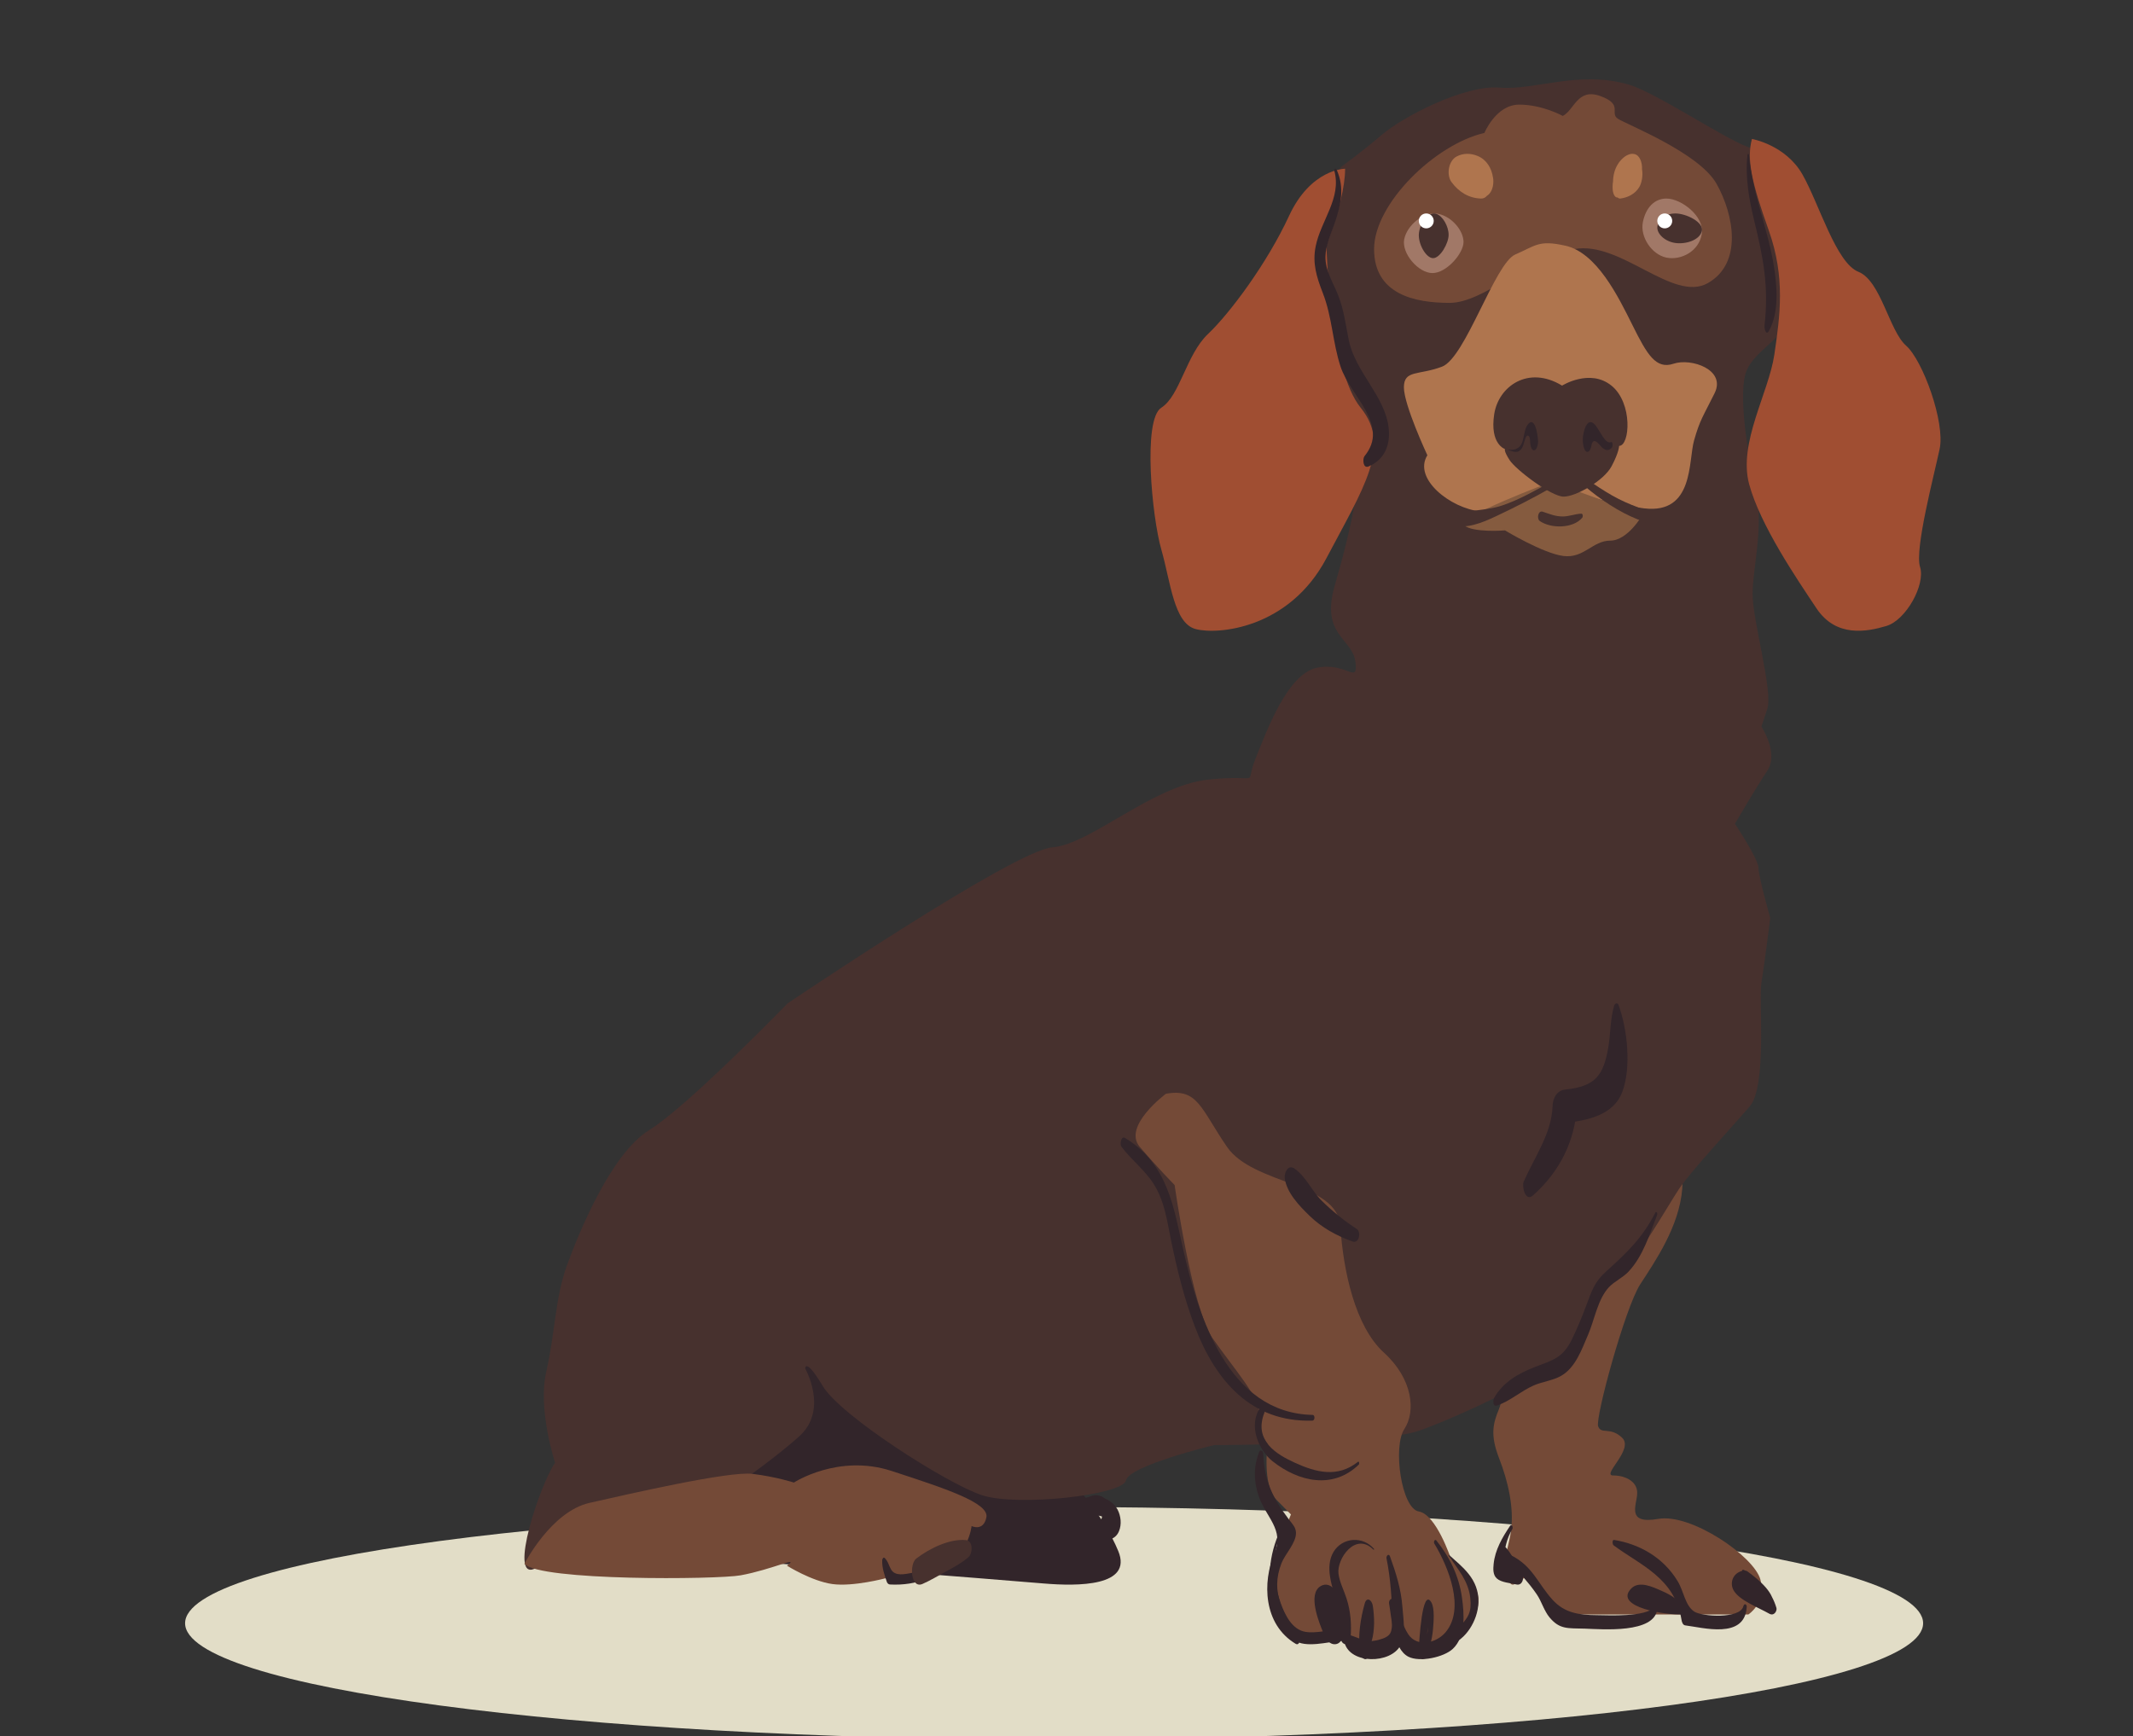 <svg width="242" height="197" viewBox="0 0 242 197" fill="none" xmlns="http://www.w3.org/2000/svg">
<rect x="0" y="0" width="242" height="197" fill="#333333" stroke="none"/>
<g clip-path="url(#clip0_1552_258)">
<path d="M119.594 197.386C174.046 197.386 218.188 191.479 218.188 184.193C218.188 176.907 174.046 171 119.594 171C65.142 171 21 176.907 21 184.193C21 191.479 65.142 197.386 119.594 197.386Z" fill="#E2DDC7"/>
<path d="M170.075 155.596C170.075 155.596 170.758 158.222 170.075 159.868C169.391 161.51 169.05 162.824 170.075 165.454C171.096 168.084 171.779 171.039 171.437 173.665C171.096 176.296 169.733 178.263 172.458 178.922C175.183 179.58 174.504 183.194 176.208 183.194H198.367C198.367 183.194 200.413 181.881 199.73 179.251C199.047 176.625 191.888 171.694 188.138 172.352C184.388 173.011 185.75 170.71 185.75 169.397C185.75 168.084 184.388 167.425 183.021 167.425C181.655 167.425 185.409 164.47 184.046 163.153C182.684 161.84 181.659 162.824 181.317 161.84C180.975 160.856 184.384 148.372 186.088 145.742C187.792 143.115 190.517 139.172 190.859 134.9C191.201 130.631 188.472 133.257 188.472 133.257L170.063 155.596H170.075Z" fill="#744A37"/>
<path d="M105.992 178.683C105.992 178.683 114.478 179.346 118.395 179.679C122.312 180.013 128.512 180.013 126.88 176.019C125.249 172.025 121.331 167.367 120.354 167.367C119.376 167.367 102.079 160.38 102.079 160.38L90.658 151.062L88.045 160.709L82.496 167.03L73.683 171.024L73.029 176.348L105.992 178.679V178.683Z" fill="#32252A"/>
<path d="M184.825 9.608C187.777 10.476 195.507 15.624 198.175 16.624C200.844 17.625 202.182 18.63 200.844 21.636C199.51 24.642 203.847 32.998 203.182 35.669C202.517 38.344 199.175 39.68 198.175 42.016C197.172 44.356 198.175 51.038 199.175 55.38C200.175 59.725 198.84 64.402 198.84 67.408C198.84 70.414 201.178 78.435 200.509 80.441L199.84 82.446C199.84 82.446 201.844 85.452 200.509 87.457C199.175 89.463 196.837 93.473 196.837 93.473C196.837 93.473 199.51 97.484 199.51 98.485C199.51 99.486 200.844 104.166 200.844 104.166C200.844 104.166 200.175 109.512 199.844 111.517C199.51 113.523 200.513 123.211 198.51 125.551C196.506 127.891 191.834 132.903 190.496 134.908C189.162 136.913 185.824 142.929 183.486 144.931C181.149 146.936 179.48 152.282 177.146 154.288C174.812 156.293 165.798 160.635 161.123 162.305C156.451 163.975 137.755 163.975 137.755 163.975C137.755 163.975 128.073 166.316 127.742 167.986C127.408 169.657 115.391 170.992 111.384 169.657C107.378 168.321 95.361 160.635 93.358 157.294C91.355 153.953 91.355 155.288 91.355 155.288C91.355 155.288 94.023 159.965 90.686 162.975C87.348 165.981 82.341 169.322 82.341 169.322C82.341 169.322 63.65 176.673 60.643 178.009C57.639 179.344 61.312 168.321 62.981 165.981C62.981 165.981 60.977 159.965 61.981 155.623C62.981 151.281 62.981 147.271 64.319 143.595C65.653 139.919 69.325 130.897 73.666 128.226C78.008 125.551 89.355 113.858 89.355 113.858C89.355 113.858 115.057 96.483 119.398 96.148C123.739 95.814 130.749 89.132 137.09 88.462C143.431 87.792 141.097 89.463 142.431 86.122C143.765 82.781 146.103 76.434 149.441 75.764C152.778 75.094 154.113 77.769 153.778 75.094C153.444 72.419 149.775 72.088 151.444 66.407C153.113 60.726 155.451 51.038 153.778 47.697C152.109 44.356 148.437 42.016 148.772 36.004C149.106 29.992 152.109 18.965 152.109 18.965C152.109 18.965 154.447 17.294 156.781 15.289C159.119 13.283 166.129 9.608 170.136 9.942C174.143 10.277 179.149 7.937 184.825 9.608Z" fill="#47312E"/>
<path d="M198.772 15.769C198.772 15.769 202.586 16.44 204.493 19.789C206.4 23.138 208.304 29.835 210.848 30.843C213.392 31.849 214.343 37.54 216.25 39.215C218.157 40.889 220.698 47.923 220.064 50.936C219.428 53.949 217.206 62.325 217.839 64.331C218.476 66.341 216.25 70.362 214.025 71.029C211.799 71.697 208.304 72.368 206.082 69.019C203.856 65.67 199.727 59.64 198.453 54.952C197.183 50.264 200.679 44.57 201.312 40.214C201.949 35.858 202.582 31.506 200.675 26.147C198.768 20.788 198.135 18.11 198.768 15.765L198.772 15.769Z" fill="#A04E32"/>
<path d="M152.61 19.147C152.61 19.147 148.721 19.147 146.245 24.505C143.77 29.862 139.531 35.555 137.055 37.896C134.579 40.241 133.875 44.927 131.753 46.265C129.632 47.604 130.695 58.654 131.753 62.337C132.812 66.02 133.166 70.707 135.642 71.378C138.118 72.049 146.245 71.378 150.488 63.344C154.731 55.306 157.911 50.62 154.377 46.269C150.842 41.915 150.488 27.852 150.488 27.852C151.902 24.057 152.61 21.155 152.61 19.147Z" fill="#A04E32"/>
<path d="M177.301 13.156C178.618 12.511 178.948 9.942 181.584 10.905C184.221 11.867 182.574 12.834 183.561 13.478C184.547 14.122 192.783 17.336 194.759 20.868C196.735 24.404 197.722 29.869 193.769 32.121C189.816 34.372 183.891 27.3 178.621 28.262C173.352 29.225 168.413 34.368 164.46 34.368C160.508 34.368 155.898 33.405 155.898 28.262C155.898 23.119 162.814 16.37 168.413 15.085C168.413 15.085 169.73 11.871 172.366 11.871C175.003 11.871 177.305 13.156 177.305 13.156H177.301Z" fill="#744A37"/>
<path d="M177.573 27.87C181.157 28.67 183.555 33.565 185.222 36.914C186.884 40.264 187.88 41.938 189.875 41.271C191.871 40.599 195.862 41.942 194.529 44.62C193.2 47.302 192.866 47.634 192.2 49.98C191.534 52.326 192.2 58.353 186.547 57.686C180.894 57.014 176.906 55.008 176.906 55.008C176.906 55.008 171.253 58.357 167.929 58.021C164.604 57.686 160.28 54.336 161.942 51.658C161.942 51.658 159.28 45.963 159.28 43.953C159.28 41.942 160.943 42.614 163.604 41.607C166.263 40.603 169.591 29.884 171.916 28.877C174.245 27.874 174.574 27.202 177.569 27.874L177.573 27.87Z" fill="#AF754E"/>
<path d="M186.339 58.441C186.339 58.441 184.681 61.346 182.691 61.346C180.7 61.346 179.707 63.381 177.384 63.09C175.061 62.799 170.751 60.185 170.751 60.185C170.751 60.185 167.102 60.476 166.109 59.603C165.115 58.729 176.058 54.663 176.058 54.663L186.339 58.441Z" fill="#855B3F"/>
<path d="M189.066 22.53C190.736 22.53 193.408 24.54 193.077 26.55C192.742 28.561 190.682 29.564 189.066 29.232C187.395 28.885 186.06 26.886 186.391 25.211C186.725 23.537 187.726 22.53 189.066 22.53Z" fill="#A17867"/>
<path d="M190.074 24.221C191.327 24.221 193.332 25.225 193.083 26.231C192.833 27.238 191.287 27.739 190.074 27.572C188.822 27.399 187.819 26.398 188.069 25.561C188.318 24.724 189.071 24.221 190.074 24.221Z" fill="#47312E"/>
<path d="M163.162 24.262C164.734 24.576 166.045 26.184 166.045 27.464C166.045 28.743 164.122 30.986 162.52 30.986C160.918 30.986 158.995 28.743 159.316 27.143C159.637 25.542 161.56 23.942 163.162 24.262Z" fill="#A17867"/>
<path d="M162.912 24.252C163.697 24.486 164.354 25.692 164.354 26.652C164.354 27.611 163.393 29.295 162.591 29.295C161.789 29.295 160.828 27.615 160.99 26.413C161.149 25.211 162.11 24.013 162.912 24.252Z" fill="#47312E"/>
<path d="M132.274 124.118C132.274 124.118 127.326 127.79 129.306 130.127C131.286 132.465 133.266 134.468 133.266 134.468C133.266 134.468 135.246 148.486 137.556 151.823C139.867 155.16 143.166 158.832 142.835 160.5C142.504 162.169 143.823 163.837 143.823 163.837C143.823 163.837 143.166 168.509 144.815 170.177L146.464 171.846C146.464 171.846 144.154 177.186 144.484 179.524C144.815 181.857 147.122 185.864 147.122 185.864C147.122 185.864 156.687 186.198 160.317 186.533C163.946 186.867 165.926 185.198 165.926 185.198C165.926 185.198 169.225 182.196 166.914 179.524L164.604 176.852C164.604 176.852 162.954 171.846 160.974 171.511C158.994 171.177 158.006 164.168 159.325 162.165C160.644 160.162 160.313 156.49 157.014 153.487C153.716 150.485 152.397 144.141 152.066 139.135C151.735 134.13 142.17 134.464 139.198 130.123C136.23 125.787 135.899 123.449 132.27 124.114L132.274 124.118Z" fill="#744A37"/>
<path d="M59.499 177.445C59.499 177.445 62.522 171.52 66.891 170.534C71.26 169.548 82.68 166.914 85.37 167.243C88.056 167.573 90.072 168.229 90.072 168.229C90.072 168.229 95.111 164.939 101.16 166.914C107.208 168.889 112.247 170.534 111.91 172.179C111.574 173.824 110.231 173.165 110.231 173.165C110.231 173.165 109.894 176.785 106.198 178.43C102.503 180.076 100.486 179.086 100.486 179.086C100.486 179.086 96.79 180.072 94.437 179.746C92.084 179.416 89.285 177.66 89.285 177.66C90.859 176.494 87.59 178.104 84.023 178.756C81.38 179.24 61.179 179.412 59.499 177.441V177.445Z" fill="#744A37"/>
<path d="M188.03 25.068C188.03 25.535 188.408 25.912 188.874 25.912C189.341 25.912 189.721 25.535 189.721 25.068C189.721 24.602 189.344 24.221 188.874 24.221C188.405 24.221 188.03 24.599 188.03 25.068Z" fill="white"/>
<path d="M160.972 25.067C160.972 25.534 161.349 25.912 161.816 25.912C162.282 25.912 162.663 25.534 162.663 25.067C162.663 24.599 162.285 24.221 161.816 24.221C161.346 24.221 160.972 24.599 160.972 25.067Z" fill="white"/>
<path d="M178.039 52.987C179.898 54.254 181.687 55.62 183.645 56.62C185.607 57.621 187.698 58.129 189.63 59.218C189.766 59.292 189.751 59.736 189.586 59.736C185.644 59.756 181.011 56.576 177.936 53.435C177.836 53.332 177.884 52.883 178.039 52.987Z" fill="#47312E"/>
<path d="M176.064 55.304C173.999 56.489 171.909 57.552 169.777 58.557C168.163 59.32 166.274 60.121 164.555 59.533C164.262 59.433 164.308 58.67 164.576 58.561C166.437 57.815 168.506 57.998 170.419 57.36C172.34 56.722 174.172 55.655 175.983 54.679C176.22 54.554 176.269 55.184 176.064 55.3V55.304Z" fill="#47312E"/>
<path d="M179.521 58.742C178.496 59.98 175.97 60.01 174.69 59.117C174.342 58.874 174.484 57.885 175.038 58.067C175.81 58.32 176.466 58.612 177.314 58.605C178.043 58.599 178.695 58.316 179.395 58.286C179.612 58.276 179.605 58.639 179.518 58.745L179.521 58.742Z" fill="#47312E"/>
<path d="M177.226 43.757C177.226 43.757 180.375 41.778 182.826 43.757C185.277 45.737 184.926 50.595 183.698 50.595C183.698 50.595 183.698 51.312 182.826 52.935C181.949 54.554 178.8 56.354 177.402 56.354C176.003 56.354 171.977 53.296 171.276 52.214C170.575 51.132 170.75 50.955 170.75 50.955C170.75 50.955 169 50.414 169.526 46.996C170.012 43.845 173.376 41.417 177.226 43.757Z" fill="#47312E"/>
<path d="M182.893 50.775C182.519 51.209 182.127 51.131 181.739 50.755C181.404 50.425 180.747 49.434 180.546 50.6C180.454 51.124 180.154 51.468 179.885 51.17C179.607 50.859 179.522 49.965 179.607 49.44C179.787 48.339 180.217 47.503 180.86 48.093C181.453 48.637 182.095 50.515 182.809 50.159C182.971 50.081 183.003 50.651 182.893 50.775Z" fill="#32252A"/>
<path d="M171.132 51.017C171.73 51.119 172.457 50.988 172.742 50.066C172.922 49.484 172.97 48.703 173.286 48.242C174.093 47.073 174.466 49.183 174.501 50.056C174.516 50.454 174.339 51.109 174.032 51.095C173.694 51.08 173.605 50.411 173.596 50.023C173.59 49.795 173.542 49.441 173.33 49.426C173.134 49.416 173.042 49.824 172.963 50.052C172.859 50.362 172.815 50.653 172.641 50.896C172.195 51.526 171.644 51.23 171.129 51.061C171.116 51.061 171.116 51.007 171.129 51.012L171.132 51.017Z" fill="#32252A"/>
<path d="M186.296 19.231C186.335 18.439 186.045 17.6 185.41 17.476C184.677 17.332 183.936 17.999 183.536 18.66C183.184 19.241 183.017 19.911 183.008 20.59C182.951 20.938 182.94 21.299 182.984 21.666C183.017 21.921 183.205 22.457 183.506 22.407C183.509 22.407 183.514 22.407 183.517 22.407C183.616 22.489 183.725 22.541 183.843 22.528C184.661 22.419 185.514 22.027 185.998 21.206C186.266 20.753 186.417 19.911 186.299 19.231H186.296Z" fill="#AF754E"/>
<path d="M169.394 20.176C169.234 19.082 168.67 18.116 167.631 17.691C166.852 17.372 166.005 17.362 165.257 17.76C164.341 18.244 164.071 19.833 164.686 20.667C165.506 21.778 166.647 22.498 168.045 22.529C168.325 22.536 168.54 22.408 168.704 22.214C168.793 22.159 168.875 22.093 168.943 22.021C169.381 21.56 169.49 20.792 169.398 20.179L169.394 20.176Z" fill="#AF754E"/>
<path d="M174.496 175.287C174.352 177.328 173.429 179.118 171.776 179.782C171.033 180.078 170.877 178.07 171.532 177.896C172.654 177.595 173.701 176.543 173.888 175.122C173.972 174.482 174.539 174.715 174.5 175.292L174.496 175.287Z" fill="#744A37"/>
<path d="M171.588 173.496C170.907 174.631 170.686 175.825 170.586 177.094C170.546 177.609 170.458 177.573 170.762 177.805C171.059 178.034 172.005 178.081 172.393 178.168C172.181 178.633 171.973 179.1 171.76 179.565C170.999 178.538 170.117 177.374 169.873 176.144C169.809 175.832 170.169 174.907 170.638 175.371C171.484 176.206 171.973 177.432 172.658 178.393C172.97 178.832 172.822 179.986 172.025 179.79C171.359 179.627 170.342 179.579 169.825 179.115C169.36 178.698 169.408 178.001 169.46 177.472C169.62 175.875 170.43 174.475 171.335 173.129C171.516 172.861 171.692 173.322 171.588 173.496Z" fill="#32252A"/>
<path d="M197.842 178.138C199.836 179.27 201.006 180.64 201.546 182.454C201.64 182.782 201.285 183.42 200.74 183.113C199.467 182.391 197.32 181.59 196.681 180.452C196.244 179.677 196.523 178.499 197.748 178.228C197.932 178.188 198.121 178.211 198.261 178.314C199.593 179.283 201.465 180.849 201.199 182.318C201.163 182.524 200.898 182.795 200.578 182.696C199.881 182.481 199.687 181.792 199.332 181.342C198.832 180.707 198.225 180.134 197.545 179.598C197.716 179.628 197.887 179.654 198.058 179.684C197.622 179.767 199.399 180.882 199.471 180.928C200.083 181.319 200.695 181.709 201.312 182.097C201.046 182.315 200.776 182.537 200.506 182.755C200.124 181.183 199.134 179.608 197.689 178.41C197.586 178.324 197.644 178.036 197.838 178.145L197.842 178.138Z" fill="#32252A"/>
<path d="M198.172 182.389C197.93 186.042 193.187 184.679 191.204 184.437C190.936 184.407 190.816 184.081 190.773 183.796C190 179.013 186.067 177.597 183.068 175.347C182.93 175.241 182.89 174.705 183.126 174.74C185.874 175.18 188.655 176.635 190.337 179.417C191.055 180.604 191.175 182.173 192.219 182.868C193.093 183.448 197.429 183.716 197.788 182.279C197.882 181.901 198.205 181.998 198.176 182.389H198.172Z" fill="#32252A"/>
<path d="M190.876 182.817C189.538 182.275 188.435 181.469 186.96 181.085C186.63 180.986 186.293 180.942 185.944 180.948C186.065 180.995 186.19 181.039 186.312 181.085C186.729 181.311 187.354 181.449 187.832 181.575C188.825 181.842 189.819 181.956 190.869 181.88C190.804 182.305 190.744 182.73 190.679 183.157C188.973 182.639 187.267 182.123 185.561 181.604C184.913 181.408 185.136 180.142 185.891 180.37C187.597 180.883 189.307 181.393 191.013 181.906C191.635 182.091 191.502 183.131 190.823 183.184C189.223 183.304 182.998 182.395 185.064 180.259C185.97 179.324 187.517 180.077 188.518 180.517C189.618 180.998 190.751 181.663 191.002 182.671C191.013 182.721 190.971 182.861 190.869 182.82L190.876 182.817Z" fill="#32252A"/>
<path d="M188.03 182.565C187.75 185.393 181.729 184.871 179.838 184.807C177.87 184.744 176.96 184.93 175.785 183.509C175.197 182.796 174.894 181.706 174.352 180.912C173.43 179.553 172.259 178.337 171.197 177.079C171.076 176.934 171.065 176.292 171.391 176.456C173.893 177.699 174.42 179.613 176.134 181.52C177.506 183.042 179.182 183.259 181.1 183.274C182.586 183.289 186.647 183.524 187.784 182.341C187.917 182.203 188.042 182.46 188.03 182.561V182.565Z" fill="#32252A"/>
<path d="M150.632 180.206C151.274 180.856 151.7 181.332 152.026 182.256C152.338 183.134 152.562 184.148 152.507 185.101C152.463 185.83 152.07 186.654 151.325 186.571C150.554 186.484 150.206 185.469 149.938 184.79C149.468 183.593 148.32 180.5 150.074 179.87C150.683 179.651 151.31 180.081 151.608 180.678C152.103 181.667 151.861 182.827 151.567 183.838C151.391 184.442 150.756 184.645 150.444 184.053C150.008 183.233 149.556 181.585 150.448 180.914C150.679 180.74 150.903 180.806 151.057 181.067C151.288 181.469 151.274 181.945 151.49 182.351C151.116 182.421 150.742 182.496 150.367 182.566C150.389 182.181 150.422 182.057 150.47 182.202C150.503 182.285 150.448 182.272 150.298 182.164C150.488 181.191 150.65 182.367 150.698 182.545C150.738 182.69 151.325 184.633 151.56 184.347C151.461 184.554 151.362 184.765 151.263 184.976C151.406 184.405 151.156 183.428 151.035 182.873C150.863 182.102 150.716 181.253 150.452 180.52C150.411 180.404 150.488 180.061 150.643 180.21L150.632 180.206Z" fill="#32252A"/>
<path d="M145.607 173.183C144.349 175.87 144.295 179.079 145.295 181.891C145.804 183.326 146.639 184.926 148.102 185.169C149.306 185.371 150.898 184.938 152.124 184.829C152.651 184.781 152.651 186.179 152.095 186.211C150.586 186.3 148.167 187.044 146.815 186.114C145.725 185.367 144.965 183.435 144.564 182.15C143.596 179.059 144.076 175.862 145.532 173.074C145.575 172.989 145.636 173.127 145.611 173.183H145.607Z" fill="#32252A"/>
<path d="M155.835 175.855C153.779 173.765 151.646 176.903 151.858 178.569C151.98 179.529 152.476 180.458 152.773 181.384C153.26 182.903 153.346 184.364 153.229 185.93C153.152 186.955 151.993 186.67 152.142 185.714C152.53 183.227 151.263 181.253 150.898 178.889C150.753 177.971 150.79 176.93 151.299 176.09C152.3 174.436 154.631 174.27 155.889 175.758C155.916 175.789 155.876 175.893 155.831 175.847L155.835 175.855Z" fill="#32252A"/>
<path d="M164.396 176.437C165.873 177.781 167.815 179.148 167.734 181.836C167.671 183.978 166.181 186.136 164.601 186.569C164.296 186.651 164.33 186.032 164.46 185.845C164.828 185.315 165.237 184.979 165.651 184.531C166.583 183.523 166.983 182.937 166.814 181.343C166.601 179.36 165.355 178.013 164.365 176.534C164.345 176.505 164.353 176.4 164.396 176.437Z" fill="#32252A"/>
<path d="M162.971 174.812C164.522 176.744 165.531 178.881 165.867 181.275C166.117 183.063 166.333 185.699 164.824 187.104C163.807 188.054 161.087 188.643 159.794 187.994C158.031 187.104 157.885 183.527 157.596 181.936C157.531 181.587 157.928 181.156 158.161 181.623C158.738 182.79 159.057 184.373 159.777 185.45C160.777 186.946 162.949 186.479 164.014 185.208C166.255 182.537 164.333 177.796 162.725 175.145C162.626 174.983 162.781 174.571 162.975 174.812H162.971Z" fill="#32252A"/>
<path d="M157.692 176.581C158.387 178.514 158.959 180.301 159.113 182.368C159.208 183.668 159.54 185.535 158.876 186.737C157.735 188.815 153.208 188.843 152.549 186.419C152.458 186.089 152.533 185.354 153.042 185.503C154.267 185.861 154.99 186.458 156.392 186.085C157.905 185.68 157.936 185.224 157.936 183.778C157.936 181.484 157.759 179.072 157.304 176.82C157.253 176.565 157.561 176.227 157.692 176.585V176.581Z" fill="#32252A"/>
<path d="M161.533 187.567C161.726 186.971 161.829 186.294 161.909 185.63C161.949 185.305 161.98 184.975 161.993 184.64C162.002 184.353 161.927 183.926 161.975 183.68C161.951 183.456 161.961 183.456 162.007 183.685C162.059 183.799 162.066 183.926 162.032 184.061C162.039 184.387 161.968 184.742 161.946 185.068C161.897 185.774 161.883 186.48 161.875 187.191C161.861 188.65 160.925 188.616 160.974 187.153C160.998 186.413 161.343 180.026 162.391 181.819C162.787 182.496 162.655 184.04 162.582 184.873C162.469 186.146 162.159 187.085 161.726 188.104C161.562 188.489 161.45 187.813 161.533 187.567Z" fill="#32252A"/>
<path d="M154.808 185.812C154.999 185.695 154.936 184.828 154.936 184.565C154.94 183.937 154.877 183.333 154.764 182.721C155.09 182.734 155.416 182.742 155.74 182.754C155.545 183.682 155.445 184.654 155.448 185.618C155.454 186.412 155.664 187.352 155.225 188.016C155.103 188.202 154.968 188.332 154.77 188.235C154.742 188.223 154.714 188.206 154.689 188.194C154.435 188.073 154.3 187.635 154.268 187.319C154.077 185.484 154.353 183.682 154.833 181.956C155.062 181.133 155.658 181.559 155.755 182.223C155.947 183.536 155.984 184.941 155.627 186.213C155.454 186.825 154.877 187.51 154.648 186.533C154.591 186.294 154.61 185.934 154.811 185.808L154.808 185.812Z" fill="#32252A"/>
<path d="M154.154 166.2C151.252 169.005 147.383 168.184 144.378 165.811C142.768 164.539 141.56 161.659 143.035 159.653C143.357 159.216 143.595 159.945 143.459 160.285C142.171 163.523 144.927 165.074 146.9 165.975C149.308 167.079 151.757 167.715 154.063 165.878C154.202 165.767 154.253 166.107 154.158 166.2H154.154Z" fill="#32252A"/>
<path d="M148.905 161.201C141.937 161.425 137.899 156.623 135.605 150.646C134.366 147.42 133.529 144.009 132.84 140.635C132.392 138.432 132.122 136.293 130.886 134.342C129.881 132.755 128.346 131.607 127.226 130.112C127.046 129.872 127.173 128.841 127.641 129.125C132.544 132.099 133.143 136.989 134.288 141.994C135.979 149.379 139.34 160.35 148.921 160.553C149.213 160.561 149.2 161.185 148.905 161.197V161.201Z" fill="#32252A"/>
<path d="M143.318 164.91C143.425 167.939 144.333 169.917 146.238 172.42C146.644 172.954 147.016 173.294 147.035 173.925C147.067 175.074 145.796 176.343 145.391 177.38C144.1 180.688 145.582 183.06 147.384 185.892C147.524 186.109 147.417 186.782 146.979 186.515C143.313 184.29 143.22 179.52 144.585 176.285C145.754 173.515 143.607 172.207 142.773 169.673C142.223 168.005 142.214 166.376 142.866 164.74C142.996 164.415 143.313 164.693 143.318 164.906V164.91Z" fill="#32252A"/>
<path d="M151.642 19.241C152.594 21.341 152.116 23.285 151.405 25.397C151.003 26.586 150.399 27.852 150.381 29.113C150.359 30.737 151.222 32.002 151.798 33.443C152.482 35.155 152.67 36.866 153.037 38.639C153.779 42.199 157.087 44.916 157.539 48.461C157.767 50.264 157.253 52.071 155.281 52.925C154.61 53.218 154.588 52.037 154.803 51.77C157.726 48.198 153.211 45.008 152.089 41.589C151.181 38.814 151.155 36.012 150.077 33.241C149.371 31.419 148.884 29.883 149.268 27.958C149.854 25.023 152.241 22.466 151.383 19.367C151.342 19.222 151.548 19.035 151.637 19.233L151.642 19.241Z" fill="#32252A"/>
<path d="M198.429 17.594C198.838 21.997 200.47 25.631 201.203 29.875C201.633 32.371 201.887 35.432 200.684 37.565C200.376 38.112 200.149 37.313 200.194 36.921C200.7 32.51 200.047 29.25 199.041 25.107C198.445 22.657 197.99 20.176 198.255 17.587C198.274 17.406 198.415 17.417 198.431 17.594H198.429Z" fill="#32252A"/>
<path d="M122.602 170.867C122.986 170.305 123.286 169.871 123.986 169.705C124.651 169.546 125.327 169.871 125.734 170.414C126.631 171.614 126.327 173.678 125.061 174.495C125.023 173.883 124.989 173.271 124.951 172.655C125.236 172.733 125.54 172.748 125.817 172.636C125.757 172.659 125.878 172.95 125.76 172.694C125.601 172.353 125.263 172.144 124.917 172.044C123.955 171.773 123.096 172.388 122.252 171.699C122.002 171.494 122.043 171.01 122.199 170.77C123.241 169.155 125.947 169.69 126.783 171.273C127.174 172.02 127.281 172.969 126.95 173.759C126.536 174.758 125.491 174.913 124.563 174.58C123.833 174.32 124.05 172.946 124.609 172.644C125.985 171.9 123.556 170.63 122.796 171.273C122.583 171.455 122.515 170.99 122.602 170.863V170.867Z" fill="#32252A"/>
<path d="M108.529 176.594C106.724 178.921 103.979 179.958 100.964 179.795C100.787 179.786 100.66 179.636 100.61 179.484C100.336 178.648 100.052 177.904 100.092 177.023C100.098 176.912 100.229 176.639 100.379 176.795C100.787 177.217 100.804 177.583 101.088 178.076C101.566 178.899 102.612 178.626 103.511 178.473C105.26 178.171 106.981 177.379 108.449 176.442C108.539 176.384 108.566 176.543 108.526 176.594H108.529Z" fill="#32252A"/>
<path d="M109.887 176.684C109.149 177.333 108.221 177.84 107.358 178.305C106.472 178.781 105.583 179.333 104.663 179.733C103.321 180.32 103.152 177.464 103.955 176.853C105.425 175.732 107.713 174.577 109.597 174.757C110.419 174.838 110.37 176.258 109.887 176.684Z" fill="#47312E"/>
<path d="M153.442 140.873C151.589 140.204 149.95 139.285 148.606 137.987C147.361 136.785 145.961 135.31 145.758 133.664C145.694 133.165 146.088 132.066 146.867 132.602C148.148 133.486 148.836 135.143 149.93 136.225C151.131 137.414 152.484 138.513 153.944 139.463C154.433 139.784 154.226 141.157 153.442 140.877V140.873Z" fill="#32252A"/>
<path d="M188.025 137.825C187.149 140.046 186.441 142.505 184.763 144.296C184.114 144.987 183.175 145.394 182.546 146.055C181.284 147.377 180.895 149.794 180.192 151.416C179.472 153.072 178.769 155.2 177.075 156.146C176.147 156.661 174.976 156.783 173.997 157.214C172.512 157.871 171.356 158.978 169.827 159.496C169.344 159.658 169.383 158.851 169.513 158.628C170.531 156.833 172.268 155.838 174.202 155.093C176.191 154.328 177.303 154.09 178.325 152.011C178.938 150.766 179.465 149.483 179.952 148.184C180.608 146.443 180.891 145.471 182.239 144.261C184.566 142.175 186.355 140.445 187.797 137.621C187.915 137.391 188.08 137.66 188.017 137.821L188.025 137.825Z" fill="#32252A"/>
<path d="M183.627 114.03C184.644 116.755 185.095 121.137 184.061 123.897C183.08 126.509 180.221 127.133 177.475 127.439C177.953 126.815 178.431 126.19 178.909 125.566C178.67 129.461 177.001 132.893 173.939 135.638C173.026 136.455 172.653 134.57 172.87 134.083C174.112 131.268 176.05 128.609 176.146 125.507C176.167 124.698 176.58 123.736 177.579 123.634C180.999 123.285 181.92 122.048 182.467 118.859C182.741 117.265 182.671 115.683 183.136 114.108C183.206 113.865 183.514 113.723 183.627 114.03Z" fill="#32252A"/>
</g>
<defs>
<clipPath id="clip0_1552_258">
<rect width="242" height="197" fill="white"/>
</clipPath>
</defs>
</svg>

